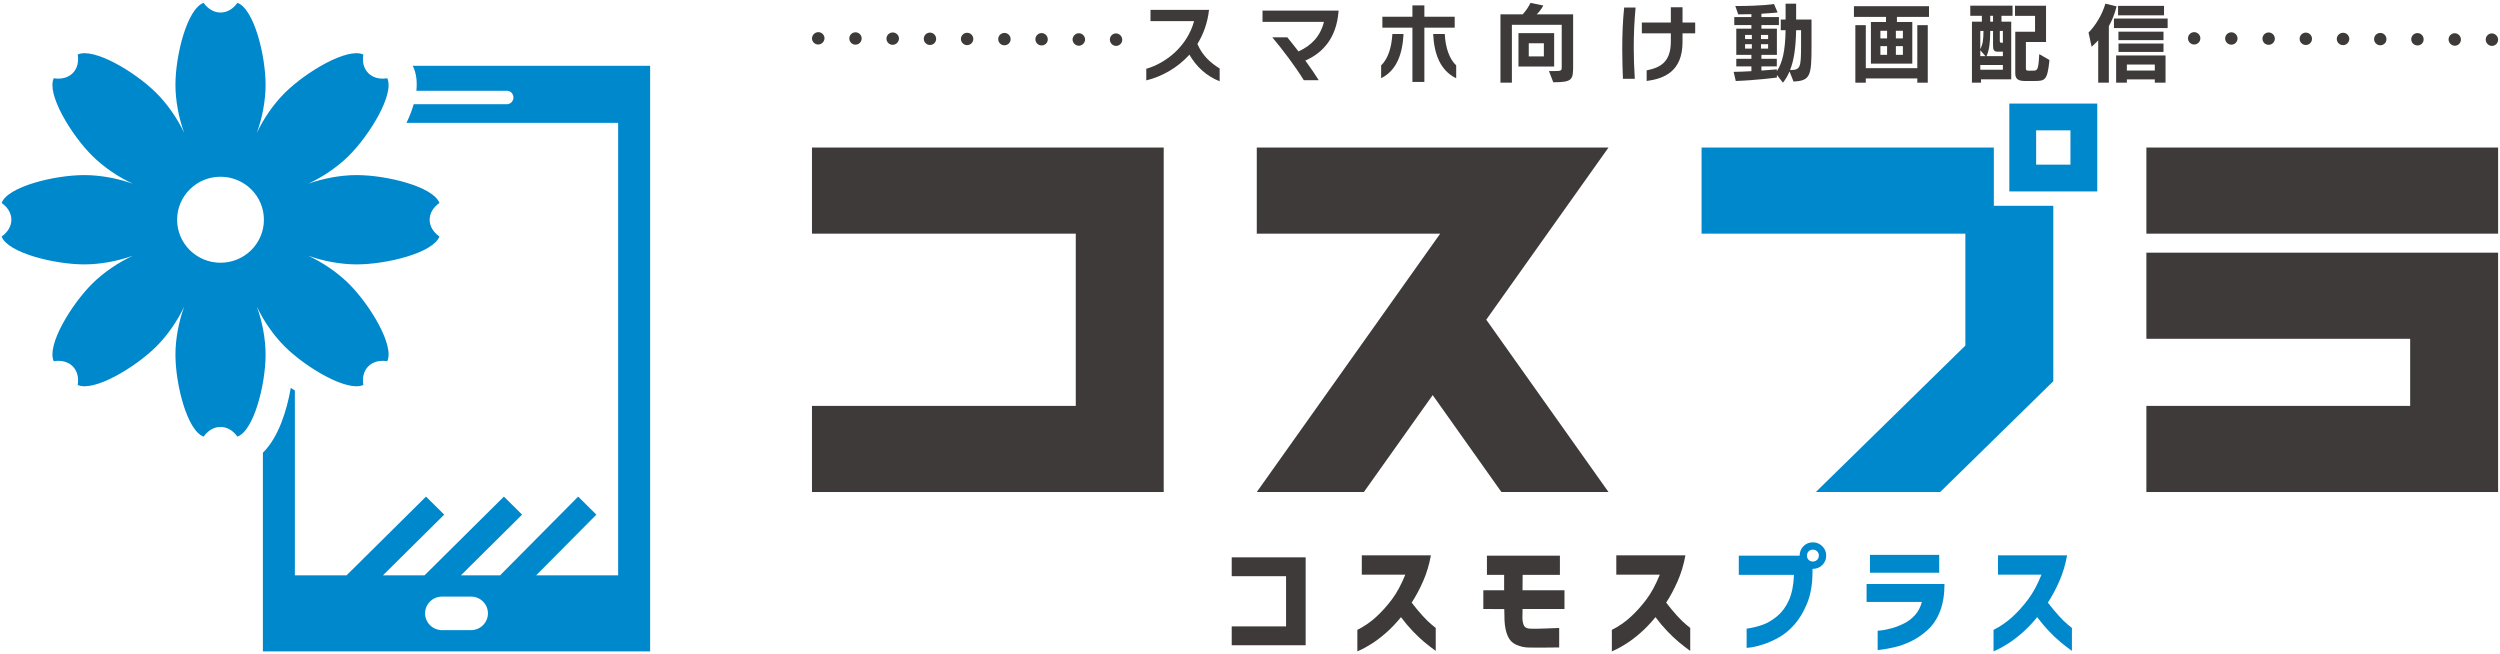 <?xml version="1.0" encoding="UTF-8" standalone="no"?>
<!DOCTYPE svg PUBLIC "-//W3C//DTD SVG 1.1//EN" "http://www.w3.org/Graphics/SVG/1.1/DTD/svg11.dtd">
<svg width="100%" height="100%" viewBox="0 0 589 154" version="1.1" xmlns="http://www.w3.org/2000/svg" xmlns:xlink="http://www.w3.org/1999/xlink" xml:space="preserve" xmlns:serif="http://www.serif.com/" style="fill-rule:evenodd;clip-rule:evenodd;stroke-linejoin:round;stroke-miterlimit:2;">
    <g transform="matrix(1,0,0,1,-78,-1310)">
        <g id="lp_sp02a">
            <g transform="matrix(1,0,0,1,331.452,1425.92)">
                <path d="M20.717,-81.161L-62.15,-81.161L-62.15,-60.87L0,-60.87L0,-20.29L-62.15,-20.29L-62.15,0L20.717,0L20.717,-81.161Z" style="fill:rgb(62,58,57);fill-rule:nonzero;"/>
            </g>
            <g transform="matrix(1,0,0,1,368.193,1457.58)">
                <path d="M0,-11.829L0,-16.27L17.419,-16.27L17.419,4.441L0,4.441L0,-0.002L12.803,-0.002L12.803,-11.829L0,-11.829Z" style="fill:rgb(62,58,57);fill-rule:nonzero;"/>
            </g>
            <g transform="matrix(1,0,0,1,398.839,1458.91)">
                <path d="M0,-13.526L0,-18.081L16.286,-18.081C15.889,-15.892 15.28,-13.864 14.459,-11.998C13.638,-10.13 12.735,-8.441 11.754,-6.932C12.603,-5.82 13.449,-4.801 14.288,-3.877C15.129,-2.952 15.855,-2.24 16.47,-1.74C17.083,-1.24 17.4,-0.981 17.419,-0.963L17.419,4.441C16.399,3.706 15.474,2.989 14.643,2.291C13.813,1.594 12.924,0.749 11.98,-0.24C11.036,-1.231 10.12,-2.32 9.233,-3.509C8.081,-2.094 6.905,-0.863 5.707,0.183C4.508,1.229 3.398,2.074 2.38,2.715C1.359,3.357 0.538,3.823 -0.085,4.115C-0.709,4.409 -1.029,4.555 -1.049,4.555L-1.049,-0.511C0.595,-1.34 2.071,-2.358 3.384,-3.566C4.697,-4.772 5.929,-6.141 7.08,-7.669C8.232,-9.197 9.29,-11.149 10.252,-13.526L0,-13.526Z" style="fill:rgb(62,58,57);fill-rule:nonzero;"/>
            </g>
            <g transform="matrix(1,0,0,1,428.323,1458.06)">
                <path d="M0,-12.615L0,-17.141L17.191,-17.141L17.191,-12.615L8.412,-12.615L8.384,-8.992L18.269,-8.992L18.269,-4.58L8.384,-4.58L8.384,-4.155C8.384,-3.89 8.378,-3.589 8.369,-3.249C8.359,-2.909 8.355,-2.626 8.355,-2.4C8.393,-1.609 8.53,-1.004 8.767,-0.589C9.002,-0.175 9.525,0.043 10.338,0.06C11.15,0.08 12.085,0.071 13.141,0.034C14.199,-0.005 15.106,-0.037 15.861,-0.066C16.616,-0.094 17.003,-0.109 17.022,-0.109L17.022,4.475C17.003,4.475 16.625,4.48 15.889,4.489C15.152,4.498 14.213,4.509 13.072,4.517C11.928,4.526 10.858,4.521 9.857,4.503C8.856,4.484 7.889,4.272 6.953,3.866C6.018,3.46 5.334,2.768 4.9,1.786C4.465,0.806 4.211,-0.438 4.136,-1.948C4.136,-2.231 4.13,-2.575 4.121,-2.98C4.111,-3.386 4.102,-3.749 4.093,-4.069C4.082,-4.389 4.079,-4.56 4.079,-4.56L-0.85,-4.58L-0.85,-8.992L4.05,-8.992L4.05,-12.615L0,-12.615Z" style="fill:rgb(62,58,57);fill-rule:nonzero;"/>
            </g>
            <g transform="matrix(1,0,0,1,458.8,1458.91)">
                <path d="M0,-13.526L0,-18.081L16.286,-18.081C15.889,-15.892 15.28,-13.864 14.459,-11.998C13.638,-10.13 12.735,-8.441 11.754,-6.932C12.603,-5.82 13.449,-4.801 14.288,-3.877C15.129,-2.952 15.855,-2.24 16.47,-1.74C17.083,-1.24 17.4,-0.981 17.419,-0.963L17.419,4.441C16.399,3.706 15.474,2.989 14.643,2.291C13.813,1.594 12.924,0.749 11.98,-0.24C11.036,-1.231 10.12,-2.32 9.233,-3.509C8.081,-2.094 6.905,-0.863 5.707,0.183C4.508,1.229 3.398,2.074 2.38,2.715C1.359,3.357 0.538,3.823 -0.086,4.115C-0.709,4.409 -1.029,4.555 -1.049,4.555L-1.049,-0.511C0.595,-1.34 2.071,-2.358 3.384,-3.566C4.697,-4.772 5.929,-6.141 7.08,-7.669C8.232,-9.197 9.29,-11.149 10.252,-13.526L0,-13.526Z" style="fill:rgb(62,58,57);fill-rule:nonzero;"/>
            </g>
            <g transform="matrix(1,0,0,1,506.525,1459.52)">
                <path d="M0,-18.608C0,-19.023 -0.137,-19.362 -0.411,-19.628C-0.686,-19.891 -1.021,-20.023 -1.416,-20.023C-1.813,-20.023 -2.144,-19.891 -2.408,-19.628C-2.672,-19.362 -2.803,-19.023 -2.803,-18.608C-2.803,-18.211 -2.672,-17.882 -2.408,-17.617C-2.144,-17.354 -1.813,-17.222 -1.416,-17.222C-1.021,-17.222 -0.686,-17.354 -0.411,-17.617C-0.137,-17.882 0,-18.211 0,-18.608M-3.626,-20.843C-3.021,-21.446 -2.285,-21.748 -1.416,-21.748C-0.549,-21.748 0.192,-21.442 0.807,-20.829C1.42,-20.217 1.728,-19.476 1.728,-18.608C1.728,-17.74 1.42,-17.005 0.807,-16.402C0.192,-15.797 -0.549,-15.496 -1.416,-15.496L-1.501,-15.496L-1.501,-14.448C-1.539,-11.676 -1.973,-9.29 -2.803,-7.29C-3.635,-5.29 -4.627,-3.645 -5.778,-2.353C-6.93,-1.061 -8.149,-0.057 -9.433,0.66C-10.717,1.377 -11.933,1.919 -13.086,2.288C-14.238,2.654 -15.177,2.891 -15.904,2.994C-16.63,3.097 -17.004,3.14 -17.022,3.122L-17.022,-1.406C-15.512,-1.632 -14.201,-1.958 -13.086,-2.381C-11.973,-2.806 -10.863,-3.481 -9.757,-4.404C-8.653,-5.329 -7.751,-6.57 -7.053,-8.125C-6.355,-9.681 -5.958,-11.667 -5.863,-14.082L-18.864,-14.082L-18.864,-18.608L-4.533,-18.608C-4.533,-19.476 -4.23,-20.22 -3.626,-20.843" style="fill:rgb(0,136,205);fill-rule:nonzero;"/>
            </g>
            <g transform="matrix(1,0,0,1,0,-806.128)">
                <path d="M518.561,2246.85L534.876,2246.85L534.876,2251.06L518.561,2251.06L518.561,2246.85ZM517.769,2257.94L517.769,2253.72L536.123,2253.72C536.123,2256.19 535.772,2258.33 535.074,2260.14C534.376,2261.95 533.384,2263.43 532.101,2264.59C530.817,2265.74 529.513,2266.62 528.192,2267.24C526.87,2267.87 525.615,2268.32 524.425,2268.59C523.235,2268.86 522.273,2269.05 521.536,2269.14C520.8,2269.23 520.412,2269.28 520.375,2269.28L520.375,2264.73C520.394,2264.74 520.704,2264.72 521.31,2264.64C521.913,2264.57 522.678,2264.41 523.604,2264.16C524.528,2263.92 525.492,2263.55 526.493,2263.06C527.494,2262.57 528.375,2261.91 529.141,2261.08C529.905,2260.25 530.457,2259.2 530.798,2257.94L517.769,2257.94Z" style="fill:rgb(0,136,205);fill-rule:nonzero;"/>
            </g>
            <g transform="matrix(1,0,0,1,548.726,1458.91)">
                <path d="M0,-13.526L0,-18.081L16.286,-18.081C15.889,-15.892 15.28,-13.864 14.459,-11.998C13.638,-10.13 12.735,-8.441 11.754,-6.932C12.603,-5.82 13.449,-4.801 14.288,-3.877C15.129,-2.952 15.855,-2.24 16.47,-1.74C17.083,-1.24 17.4,-0.981 17.419,-0.963L17.419,4.441C16.399,3.706 15.474,2.989 14.643,2.291C13.813,1.594 12.924,0.749 11.98,-0.24C11.036,-1.231 10.12,-2.32 9.233,-3.509C8.081,-2.094 6.905,-0.863 5.707,0.183C4.508,1.229 3.398,2.074 2.38,2.715C1.359,3.357 0.538,3.823 -0.086,4.115C-0.709,4.409 -1.029,4.555 -1.049,4.555L-1.049,-0.511C0.595,-1.34 2.071,-2.358 3.384,-3.566C4.697,-4.772 5.929,-6.141 7.08,-7.669C8.232,-9.197 9.29,-11.149 10.252,-13.526L0,-13.526Z" style="fill:rgb(0,136,205);fill-rule:nonzero;"/>
            </g>
            <g transform="matrix(-1,0,0,1,1250.24,-1000.19)">
                <rect x="583.686" y="2344.95" width="82.866" height="20.29" style="fill:rgb(62,58,57);"/>
            </g>
            <g transform="matrix(1,0,0,1,583.686,1425.92)">
                <path d="M0,-56.39L0,-36.1L62.15,-36.1L62.15,-20.29L0,-20.29L0,0L82.866,0L82.866,-56.39L0,-56.39Z" style="fill:rgb(62,58,57);fill-rule:nonzero;"/>
            </g>
            <g transform="matrix(1,0,0,1,456.963,1425.92)">
                <path d="M0,-81.161L-82.866,-81.161L-82.866,-60.87L-39.653,-60.87L-82.866,0L-57.634,0L-41.419,-22.833L-25.232,0L0,0L-28.801,-40.602L0,-81.161Z" style="fill:rgb(62,58,57);fill-rule:nonzero;"/>
            </g>
            <g transform="matrix(1,0,0,1,269.302,1319.36)">
                <path d="M0,-0.329C0.036,-1.13 0.693,-1.786 1.496,-1.786C2.298,-1.786 2.955,-1.13 2.955,-0.329C2.917,0.473 2.262,1.128 1.459,1.128C0.657,1.128 0,0.473 0,-0.329M10.25,1.166C9.447,1.166 8.792,0.509 8.792,-0.292C8.792,-1.094 9.447,-1.751 10.25,-1.751C11.052,-1.751 11.709,-1.094 11.709,-0.292C11.709,0.509 11.052,1.166 10.25,1.166M17.546,-0.256C17.546,-1.057 18.203,-1.713 19.042,-1.713C19.843,-1.713 20.501,-1.057 20.501,-0.256C20.463,0.546 19.808,1.201 19.004,1.201C18.203,1.201 17.546,0.546 17.546,-0.256M26.337,-0.219C26.337,-1.021 26.993,-1.678 27.796,-1.678C28.598,-1.678 29.255,-1.021 29.255,-0.219C29.255,0.619 28.598,1.239 27.796,1.239C26.993,1.239 26.337,0.582 26.337,-0.219M36.55,1.274C35.747,1.274 35.091,0.619 35.091,-0.183C35.091,-0.984 35.747,-1.64 36.55,-1.64C37.353,-1.64 38.009,-0.984 38.009,-0.183C38.009,0.619 37.353,1.274 36.55,1.274M43.881,-0.146C43.881,-0.948 44.538,-1.605 45.342,-1.605C46.143,-1.605 46.8,-0.948 46.8,-0.146C46.8,0.692 46.143,1.312 45.342,1.312C44.503,1.312 43.881,0.655 43.881,-0.146M54.096,1.347C53.293,1.347 52.637,0.692 52.637,-0.11C52.637,-0.911 53.293,-1.567 54.096,-1.567C54.897,-1.567 55.555,-0.911 55.555,-0.073C55.555,0.728 54.897,1.347 54.096,1.347M61.391,-0.073C61.427,-0.875 62.084,-1.532 62.887,-1.532C63.689,-1.532 64.346,-0.839 64.346,-0.037C64.309,0.765 63.653,1.42 62.85,1.42C62.047,1.384 61.391,0.728 61.391,-0.073M71.642,1.457C70.838,1.457 70.183,0.765 70.183,-0.037C70.183,-0.839 70.838,-1.494 71.642,-1.494C72.443,-1.459 73.1,-0.802 73.1,-0C73.1,0.801 72.443,1.457 71.642,1.457" style="fill:rgb(62,58,57);fill-rule:nonzero;"/>
            </g>
            <g transform="matrix(1,0,0,1,593.489,1319.36)">
                <path d="M0,-0.329C0,-1.13 0.657,-1.786 1.459,-1.786C2.262,-1.786 2.917,-1.13 2.917,-0.329C2.917,0.473 2.262,1.128 1.459,1.128C0.657,1.128 0,0.473 0,-0.329M10.213,1.166C9.411,1.166 8.754,0.509 8.754,-0.292C8.754,-1.094 9.411,-1.751 10.213,-1.751C11.016,-1.751 11.673,-1.094 11.673,-0.292C11.673,0.509 11.016,1.166 10.213,1.166M17.546,-0.256C17.546,-1.057 18.203,-1.713 19.004,-1.713C19.808,-1.713 20.463,-1.057 20.463,-0.256C20.463,0.546 19.808,1.201 19.004,1.201C18.166,1.201 17.546,0.546 17.546,-0.256M26.3,-0.219C26.3,-1.021 26.957,-1.678 27.759,-1.678C28.562,-1.678 29.219,-1.021 29.219,-0.219C29.219,0.619 28.562,1.239 27.759,1.239C26.957,1.239 26.3,0.582 26.3,-0.219M36.515,1.274C35.711,1.274 35.054,0.619 35.054,-0.183C35.054,-0.984 35.747,-1.64 36.55,-1.64C37.353,-1.64 38.009,-0.984 38.009,-0.183C37.973,0.619 37.353,1.274 36.55,1.274L36.515,1.274ZM43.846,-0.146C43.846,-0.948 44.503,-1.605 45.304,-1.605C46.108,-1.605 46.763,-0.948 46.763,-0.146C46.763,0.692 46.108,1.312 45.304,1.312C44.503,1.312 43.846,0.655 43.846,-0.146M54.058,1.347C53.257,1.347 52.6,0.692 52.6,-0.11C52.6,-0.911 53.257,-1.567 54.058,-1.567C54.897,-1.567 55.519,-0.911 55.519,-0.073C55.519,0.728 54.897,1.347 54.058,1.347M61.391,-0.073C61.391,-0.875 62.049,-1.532 62.85,-1.532C63.653,-1.532 64.309,-0.839 64.309,-0.037C64.309,0.765 63.653,1.42 62.85,1.42C62.049,1.384 61.391,0.728 61.391,-0.073M71.604,1.457C70.803,1.457 70.145,0.765 70.145,-0.037C70.145,-0.839 70.803,-1.494 71.604,-1.494C72.407,-1.459 73.063,-0.802 73.063,-0C73.063,0.801 72.407,1.457 71.604,1.457" style="fill:rgb(62,58,57);fill-rule:nonzero;"/>
            </g>
            <g transform="matrix(1,0,0,1,365.352,1312.33)">
                <path d="M0,16.816C-3.169,15.596 -5.591,13.257 -7.123,10.548C-10.022,13.775 -13.791,15.761 -17.289,16.61L-17.289,13.878C-12.589,12.514 -7.641,8.562 -6.025,2.648L-16.295,2.648L-16.295,0L-2.506,0C-2.859,3.123 -3.853,5.77 -5.24,8.025C-4.059,10.859 -1.927,12.638 0,13.797L0,16.816Z" style="fill:rgb(62,58,57);fill-rule:nonzero;"/>
            </g>
            <g transform="matrix(1,0,0,1,385.181,1312.5)">
                <path d="M0,16.401C-2.029,13.113 -4.969,9.225 -7.433,6.288L-3.892,6.288C-3.106,7.259 -2.194,8.396 -1.263,9.617C1.822,8.232 3.913,5.998 4.741,2.647L-9.732,2.647L-9.732,0L8.179,0L8.179,0.206C7.682,6.411 4.535,9.948 0.353,11.768C1.553,13.403 2.672,15.057 3.519,16.401L0,16.401Z" style="fill:rgb(62,58,57);fill-rule:nonzero;"/>
            </g>
            <g transform="matrix(1,0,0,1,421.079,1312.14)">
                <path d="M0,16.3C-3.747,14.48 -5.197,10.612 -5.425,5.875L-2.693,5.875C-2.527,9.123 -1.596,11.79 0,13.259L0,16.3ZM-10.313,17.168L-10.313,4.386L-17.393,4.386L-17.393,1.799L-10.313,1.799L-10.313,-0.868L-7.497,-0.868L-7.497,1.799L-0.353,1.799L-0.353,4.386L-7.497,4.386L-7.497,17.168L-10.313,17.168ZM-17.683,13.259C-16.11,11.79 -15.22,9.123 -15.033,5.875L-12.404,5.875C-12.651,10.612 -14.039,14.48 -17.683,16.279L-17.683,13.259Z" style="fill:rgb(62,58,57);fill-rule:nonzero;"/>
            </g>
            <g transform="matrix(1,0,0,1,0,-1069.84)">
                <path d="M441.737,2390.03L438.177,2390.03L438.177,2393.12L441.737,2393.12L441.737,2390.03ZM435.752,2387.64L444.159,2387.64L444.159,2395.52L435.752,2395.52L435.752,2387.64ZM442.937,2396.59L443.871,2396.59C445.878,2396.59 445.94,2396.53 445.94,2395.6L445.94,2385.69L434.201,2385.69L434.201,2399.32L431.508,2399.32L431.508,2383.21L436.746,2383.21C437.533,2382.38 438.134,2381.43 438.59,2380.52L441.612,2381.14C441.178,2381.93 440.661,2382.63 440.059,2383.21L448.631,2383.21L448.631,2395.16C448.631,2398.6 448.569,2399.22 443.952,2399.22L442.937,2396.59Z" style="fill:rgb(62,58,57);fill-rule:nonzero;"/>
            </g>
            <g transform="matrix(1,0,0,1,474.404,1322.94)">
                <path d="M0,-5.087L0,-3.06C0,3.93 -4.348,5.585 -8.448,6.144L-8.448,3.64C-5.363,3 -2.754,1.82 -2.754,-3.164L-2.754,-5.087L-9.586,-5.087L-9.586,-7.631L-2.754,-7.631L-2.754,-11.231L0,-11.231L0,-7.631L2.982,-7.631L2.982,-5.087L0,-5.087ZM-14.039,5.626C-14.121,3.662 -14.204,1.098 -14.204,-1.386C-14.204,-4.84 -14.08,-8.025 -13.748,-11.169L-11.057,-11.169C-11.367,-7.818 -11.492,-4.943 -11.492,-1.592C-11.492,0.662 -11.408,3.144 -11.242,5.626L-14.039,5.626Z" style="fill:rgb(62,58,57);fill-rule:nonzero;"/>
            </g>
            <g transform="matrix(1,0,0,1,502.33,1323.23)">
                <path d="M0,-6.122L-1.16,-6.122C-1.243,-2.151 -1.635,0.89 -2.588,3.269C-0.187,3.269 0,2.772 0,-2.398L0,-6.122ZM-7.764,-2.813L-9.442,-2.813L-9.442,-1.779L-7.764,-1.779L-7.764,-2.813ZM-7.764,-5.005L-9.442,-5.005L-9.442,-4.033L-7.764,-4.033L-7.764,-5.005ZM-11.595,-2.813L-13.189,-2.813L-13.189,-1.779L-11.595,-1.779L-11.595,-2.813ZM-11.595,-5.005L-13.189,-5.005L-13.189,-4.033L-11.595,-4.033L-11.595,-5.005ZM-2.713,3.6C-3.169,4.655 -3.644,5.461 -4.266,6.247L-5.694,4.427L-5.694,5.048C-5.694,5.048 -10.457,5.667 -15.383,5.854L-15.88,3.703C-14.495,3.682 -13.064,3.619 -11.698,3.537L-11.698,2.42L-15.261,2.42L-15.261,0.621L-11.698,0.621L-11.698,-0.309L-15.261,-0.309L-15.261,-6.473L-11.698,-6.473L-11.698,-7.321L-15.736,-7.321L-15.736,-9.204L-11.698,-9.204L-11.698,-9.887C-12.527,-9.887 -13.686,-9.844 -14.805,-9.844L-15.489,-11.81C-8.863,-11.81 -6.376,-12.285 -6.376,-12.285L-5.529,-10.3C-5.529,-10.3 -6.708,-10.134 -9.338,-9.99L-9.338,-9.204L-5.219,-9.204L-5.219,-7.321L-9.338,-7.321L-9.338,-6.473L-5.694,-6.473L-5.694,-0.309L-9.338,-0.309L-9.338,0.621L-5.714,0.621L-5.714,2.42L-9.338,2.42L-9.338,3.393C-7.454,3.269 -5.714,3.103 -5.714,3.103L-5.714,3.559C-4.431,1.634 -3.726,-1.074 -3.644,-6.122L-4.782,-6.122L-4.782,-8.625L-3.644,-8.625L-3.644,-12.369L-1.16,-12.369L-1.16,-8.625L2.463,-8.625L2.463,-2.254C2.463,4.634 2.194,5.792 -1.781,5.979L-2.713,3.6Z" style="fill:rgb(62,58,57);fill-rule:nonzero;"/>
            </g>
            <g transform="matrix(1,0,0,1,0,-1069.06)">
                <path d="M526.322,2389.93L524.666,2389.93L524.666,2391.98L526.322,2391.98L526.322,2389.93ZM526.322,2386.31L524.666,2386.31L524.666,2388.11L526.322,2388.11L526.322,2386.31ZM522.596,2389.93L521.021,2389.93L521.021,2391.98L522.596,2391.98L522.596,2389.93ZM522.596,2386.31L521.021,2386.31L521.021,2388.11L522.596,2388.11L522.596,2386.31ZM529.718,2398.54L529.718,2397.54L517.584,2397.54L517.584,2398.54L515.12,2398.54L515.12,2384.99L517.584,2384.99L517.584,2395.12L529.718,2395.12L529.718,2384.99L532.182,2384.99L532.182,2398.54L529.718,2398.54ZM518.786,2394.05L518.786,2384.24L522.346,2384.24L522.346,2383.04L514.789,2383.04L514.789,2380.52L532.472,2380.52L532.472,2383.04L524.915,2383.04L524.915,2384.24L528.537,2384.24L528.537,2394.05L518.786,2394.05Z" style="fill:rgb(62,58,57);fill-rule:nonzero;"/>
            </g>
            <g transform="matrix(1,0,0,1,555.138,1311.73)">
                <path d="M0,17.353C-1.615,17.353 -2.34,16.919 -2.34,15.554L-2.34,5.749L2.319,5.749L2.319,2.005L-2.403,2.005L-2.403,-0.374L4.907,-0.374L4.907,8.168L0.166,8.168L0.166,14.437C0.166,14.912 0.476,14.912 0.725,14.912L1.822,14.912C2.857,14.912 3.106,14.892 3.313,11.024L5.714,12.41C5.217,17.228 4.72,17.353 2.07,17.353L0,17.353ZM-5.26,5.564L-5.984,5.564L-5.984,7.9C-5.984,8.273 -5.881,8.336 -5.55,8.336L-5.26,8.336L-5.26,5.564ZM-7.579,1.986L-8.242,1.986L-8.242,3.372L-7.579,3.372L-7.579,1.986ZM-5.26,10.444L-6.544,10.444C-7.433,10.444 -7.579,9.928 -7.579,8.935L-7.579,5.564L-8.241,5.564C-8.241,8.336 -8.489,10.134 -9.11,11.499L-5.26,11.499L-5.26,10.444ZM-5.26,13.588L-10.582,13.588L-10.582,14.705L-5.26,14.705L-5.26,13.588ZM-10.582,10.113L-10.582,11.499L-9.36,11.499L-10.582,10.113ZM-10.582,5.564L-10.582,9.823C-10.022,8.79 -9.835,7.715 -9.835,5.564L-10.582,5.564ZM-10.414,16.96L-10.414,17.746L-12.548,17.746L-12.548,3.372L-10.208,3.372L-10.208,1.986L-12.942,1.986L-12.942,-0.393L-2.982,-0.393L-2.982,1.986L-5.591,1.986L-5.591,3.372L-3.293,3.372L-3.293,16.96L-10.414,16.96Z" style="fill:rgb(62,58,57);fill-rule:nonzero;"/>
            </g>
            <g transform="matrix(1,0,0,1,0,-1069.66)">
                <path d="M585.672,2394.86L579.089,2394.86L579.089,2396.28L585.672,2396.28L585.672,2394.86ZM577.121,2389.91L587.722,2389.91L587.722,2391.9L577.121,2391.9L577.121,2389.91ZM577.101,2387.12L587.722,2387.12L587.722,2389.11L577.101,2389.11L577.101,2387.12ZM577.017,2381.04L587.846,2381.04L587.846,2383.27L577.017,2383.27L577.017,2381.04ZM585.672,2399.14L585.672,2398.37L579.089,2398.37L579.089,2399.14L576.563,2399.14L576.563,2392.72L588.199,2392.72L588.199,2399.14L585.672,2399.14ZM576.045,2384.02L588.696,2384.02L588.696,2386.27L576.045,2386.27L576.045,2384.02ZM572.339,2399.14L572.339,2389.17C571.738,2389.81 571.2,2390.3 570.785,2390.68L570.06,2387.33C571.614,2385.78 573.188,2383.33 574.036,2380.52L576.667,2381.16C576.211,2383 575.569,2384.53 574.845,2385.82L574.845,2399.14L572.339,2399.14Z" style="fill:rgb(62,58,57);fill-rule:nonzero;"/>
            </g>
            <g transform="matrix(1,0,0,1,547.749,1425.92)">
                <path d="M0,-81.161L-68.858,-81.161L-68.858,-60.871L-6.708,-60.871L-6.708,-34.507L-41.94,0L-12.643,0L14.008,-26.102L14.008,-67.441L0,-67.441L0,-81.161Z" style="fill:rgb(0,136,205);fill-rule:nonzero;"/>
            </g>
            <g transform="matrix(1,0,0,1,0,-1020.49)">
                <path d="M565.8,2369.28L557.714,2369.28L557.714,2361.2L565.8,2361.2L565.8,2369.28ZM551.399,2375.59L572.115,2375.59L572.115,2354.89L551.399,2354.89L551.399,2375.59Z" style="fill:rgb(0,136,205);fill-rule:nonzero;"/>
            </g>
            <g transform="matrix(1,0,0,1,188.971,1330.51)">
                <path d="M0,127.949L-6.835,127.949C-9.037,127.949 -10.823,126.179 -10.823,123.998C-10.823,121.817 -9.037,120.047 -6.835,120.047L0,120.047C2.201,120.047 3.988,121.817 3.988,123.998C3.988,126.179 2.201,127.949 0,127.949M-13.751,-5.008C-13.724,-4.953 -13.677,-4.91 -13.651,-4.854C-12.832,-3.098 -12.667,-1.142 -12.874,0.879L8.473,0.879C9.313,0.879 9.994,1.586 9.994,2.458C9.994,3.33 9.313,4.038 8.473,4.038L-13.499,4.038C-13.926,5.513 -14.502,6.985 -15.205,8.431L34.663,8.431L34.663,115.038L15.349,115.038L29.533,100.736L25.245,96.488L6.848,115.038L-2.381,115.038L12.038,100.736L7.75,96.488L-10.952,115.038L-20.747,115.038L-6.315,100.736L-10.603,96.488L-29.322,115.038L-41.499,115.038L-41.499,71.508C-41.817,71.295 -42.154,71.086 -42.46,70.872C-43.396,76.243 -45.356,82.528 -49.034,86.154L-49.034,132.957L42.198,132.957L42.198,-5.008L-13.751,-5.008Z" style="fill:rgb(0,136,205);fill-rule:nonzero;"/>
            </g>
            <g transform="matrix(1,0,0,1,129.953,1351.64)">
                <path d="M0,20.26C-5.646,20.26 -10.224,15.725 -10.224,10.13C-10.224,4.535 -5.646,0 0,0C5.647,0 10.225,4.535 10.225,10.13C10.225,15.725 5.647,20.26 0,20.26M33.647,49.056C33.358,47.357 33.731,45.747 34.839,44.648C35.948,43.55 37.573,43.18 39.288,43.467C41.027,39.744 35.17,30.097 30.188,25.161C27.554,22.551 24.107,20.211 20.655,18.607C24.241,19.891 28.348,20.651 32.073,20.651C39.119,20.651 50.145,17.933 51.573,14.083C50.155,13.083 49.27,11.683 49.27,10.13C49.27,8.577 50.155,7.177 51.573,6.178C50.145,2.327 39.119,-0.391 32.073,-0.391C28.349,-0.391 24.241,0.369 20.656,1.653C24.107,0.05 27.554,-2.291 30.188,-4.9C35.17,-9.837 41.027,-19.484 39.288,-23.207C37.573,-22.92 35.948,-23.289 34.839,-24.388C33.731,-25.486 33.358,-27.097 33.647,-28.796C29.889,-30.519 20.153,-24.716 15.17,-19.779C12.537,-17.17 10.174,-13.755 8.556,-10.335C9.852,-13.887 10.619,-17.957 10.619,-21.647C10.619,-28.628 7.876,-39.553 3.99,-40.968C2.981,-39.563 1.568,-38.686 0,-38.686C-1.568,-38.686 -2.98,-39.563 -3.989,-40.968C-7.875,-39.553 -10.619,-28.628 -10.619,-21.647C-10.619,-17.957 -9.852,-13.887 -8.555,-10.335C-10.174,-13.754 -12.536,-17.17 -15.17,-19.779C-20.152,-24.716 -29.889,-30.519 -33.647,-28.796C-33.357,-27.097 -33.73,-25.486 -34.839,-24.388C-35.947,-23.289 -37.572,-22.92 -39.288,-23.207C-41.026,-19.483 -35.169,-9.837 -30.187,-4.9C-27.554,-2.291 -24.107,0.05 -20.655,1.653C-24.24,0.369 -28.348,-0.391 -32.072,-0.391C-39.119,-0.391 -50.144,2.327 -51.573,6.178C-50.155,7.177 -49.27,8.577 -49.27,10.13C-49.27,11.683 -50.155,13.084 -51.573,14.083C-50.144,17.933 -39.119,20.651 -32.072,20.651C-28.348,20.651 -24.24,19.891 -20.655,18.607C-24.106,20.211 -27.554,22.551 -30.187,25.161C-35.169,30.097 -41.026,39.744 -39.288,43.467C-37.572,43.18 -35.947,43.55 -34.839,44.648C-33.73,45.747 -33.357,47.357 -33.646,49.057C-29.889,50.779 -20.152,44.976 -15.17,40.04C-12.536,37.43 -10.174,34.015 -8.555,30.595C-9.852,34.147 -10.619,38.217 -10.619,41.907C-10.619,48.888 -7.875,59.813 -3.989,61.228C-2.98,59.824 -1.568,58.946 0,58.946C1.568,58.946 2.981,59.824 3.99,61.228C7.876,59.813 10.619,48.888 10.619,41.907C10.619,38.217 9.852,34.147 8.556,30.595C10.174,34.015 12.537,37.43 15.17,40.04C20.153,44.976 29.889,50.779 33.647,49.056" style="fill:rgb(0,136,205);fill-rule:nonzero;"/>
            </g>
        </g>
    </g>
</svg>
